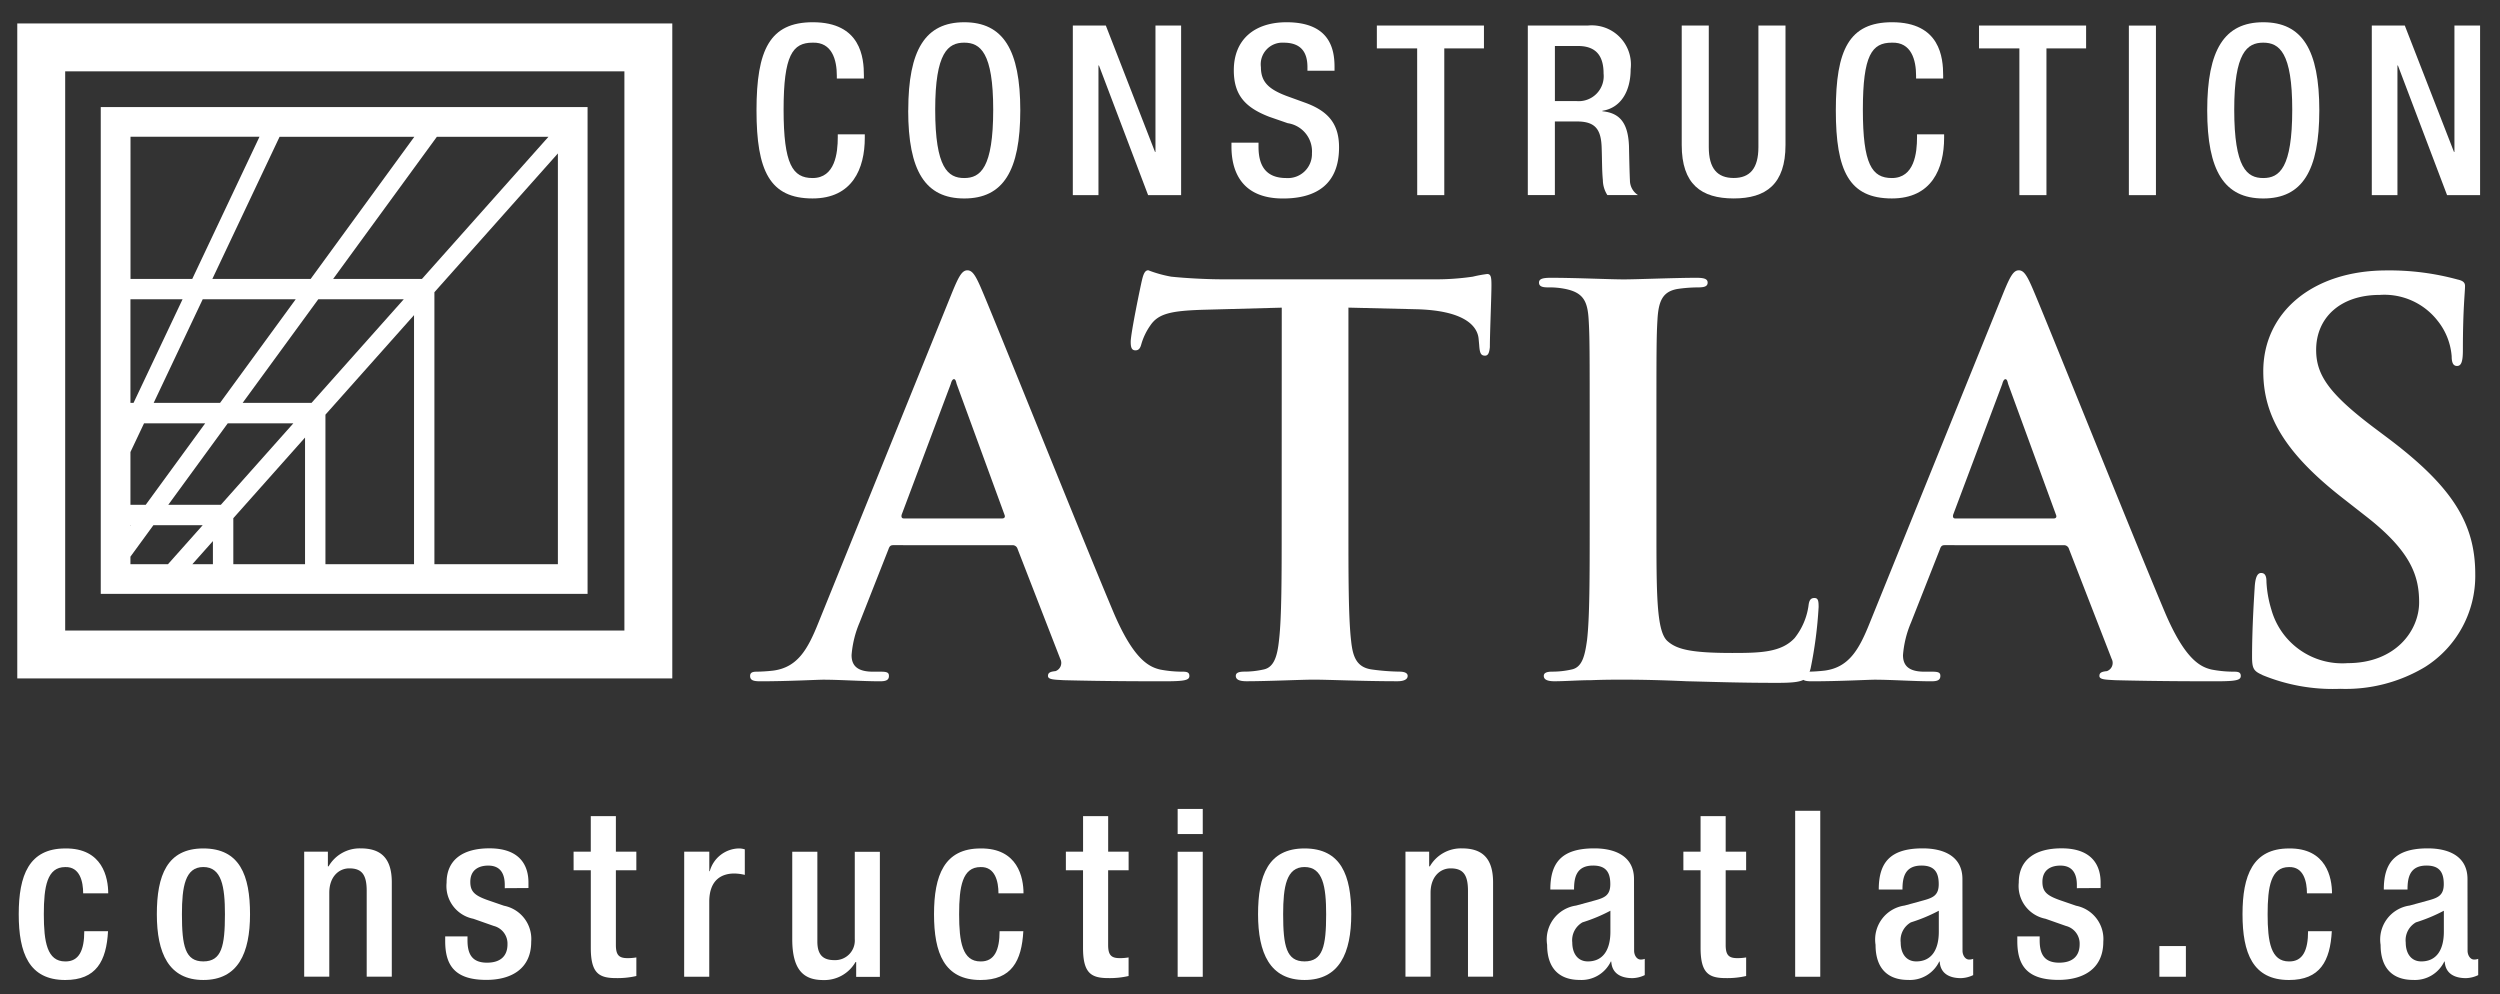 <svg xmlns="http://www.w3.org/2000/svg" xmlns:xlink="http://www.w3.org/1999/xlink" width="181" height="72" viewBox="0 0 181 72">
  <rect x="0" y="0" width="181" height="72" fill="#333333" stroke="none"/>
  <defs>
    <clipPath id="clip-path">
      <rect id="Rectangle_50" data-name="Rectangle 50" width="181" height="72" transform="translate(-1 -2)" fill="#fff"/>
    </clipPath>
  </defs>
  <g id="logo-construction_atlas-footer" transform="translate(1.215 1.716)">
    <g id="Groupe_79" data-name="Groupe 79" transform="translate(-0.215 0.284)" clip-path="url(#clip-path)">
      <path id="Tracé_845" data-name="Tracé 845" d="M483.288,8.116v.258c0,2.218-.894,4.384-3.782,4.384-3.095,0-4.058-1.994-4.058-6.378S476.411,0,479.523,0c3.49,0,3.7,2.579,3.7,3.851v.223h-1.96V3.869c0-1.135-.344-2.441-1.754-2.39-1.444,0-2.1.894-2.1,4.849s.653,4.952,2.1,4.952c1.633,0,1.823-1.822,1.823-2.957V8.116Z" transform="translate(-421.677 -0.39)" fill="#fff"/>
      <path id="Tracé_846" data-name="Tracé 846" d="M573.047,6.379C573.047,1.995,574.285,0,577.1,0s4.058,1.995,4.058,6.379-1.238,6.379-4.058,6.379-4.058-1.995-4.058-6.379m6.155-.052c0-4.127-.929-4.849-2.1-4.849s-2.1.722-2.1,4.849c0,4.23.929,4.952,2.1,4.952s2.1-.722,2.1-4.952" transform="translate(-508.289 -0.389)" fill="#fff"/>
      <path id="Tracé_847" data-name="Tracé 847" d="M678.894,2.139h2.39l3.559,9.147h.034V2.139h1.857V14.415h-2.39l-3.559-9.388h-.035v9.388h-1.857Z" transform="translate(-602.221 -2.288)" fill="#fff"/>
      <path id="Tracé_848" data-name="Tracé 848" d="M782.877,8.717v.31c0,1.5.653,2.252,2.011,2.252a1.741,1.741,0,0,0,1.857-1.788,2.063,2.063,0,0,0-1.754-2.183l-1.341-.465c-1.788-.688-2.562-1.616-2.562-3.37C781.089,1.238,782.6,0,784.906,0c3.146,0,3.474,1.96,3.474,3.233v.275h-1.961V3.25c0-1.118-.5-1.771-1.719-1.771a1.567,1.567,0,0,0-1.65,1.771c0,1.049.533,1.582,1.839,2.08l1.325.481c1.736.619,2.493,1.565,2.493,3.249,0,2.614-1.582,3.7-4.058,3.7-3.043,0-3.731-2.029-3.731-3.748V8.717Z" transform="translate(-692.76 -0.389)" fill="#fff"/>
      <path id="Tracé_849" data-name="Tracé 849" d="M877.318,3.79H874.4V2.139h7.754V3.79h-2.872V14.416h-1.96Z" transform="translate(-775.716 -2.288)" fill="#fff"/>
      <path id="Tracé_850" data-name="Tracé 850" d="M971.531,2.139h4.333A2.835,2.835,0,0,1,978.976,5.3c0,1.582-.7,2.8-2.047,3.009v.034c1.221.12,1.857.791,1.926,2.51.017.791.034,1.753.069,2.493a1.27,1.27,0,0,0,.584,1.066h-2.218a2.063,2.063,0,0,1-.326-1.083c-.07-.74-.053-1.427-.086-2.321-.035-1.341-.447-1.926-1.788-1.926h-1.6v5.33h-1.96Zm3.525,5.467a1.809,1.809,0,0,0,1.96-1.994c0-1.307-.567-1.994-1.856-1.994h-1.668V7.606Z" transform="translate(-861.917 -2.288)" fill="#fff"/>
      <path id="Tracé_851" data-name="Tracé 851" d="M1072.467,2.139v8.8c0,1.547.619,2.235,1.805,2.235,1.169,0,1.788-.688,1.788-2.235v-8.8h1.961v8.648c0,2.837-1.41,3.868-3.748,3.868-2.356,0-3.765-1.031-3.765-3.868V2.139Z" transform="translate(-949.751 -2.288)" fill="#fff"/>
      <path id="Tracé_852" data-name="Tracé 852" d="M1177.469,8.116v.258c0,2.218-.894,4.384-3.782,4.384-3.1,0-4.058-1.994-4.058-6.378S1170.592,0,1173.7,0c3.49,0,3.7,2.579,3.7,3.851v.223h-1.961V3.869c0-1.135-.343-2.441-1.753-2.39-1.445,0-2.1.894-2.1,4.849s.653,4.952,2.1,4.952c1.633,0,1.822-1.822,1.822-2.957V8.116Z" transform="translate(-1037.715 -0.39)" fill="#fff"/>
      <path id="Tracé_853" data-name="Tracé 853" d="M1264.648,3.79h-2.923V2.139h7.754V3.79h-2.871V14.416h-1.96Z" transform="translate(-1119.445 -2.288)" fill="#fff"/>
      <rect id="Rectangle_47" data-name="Rectangle 47" width="1.96" height="12.276" transform="translate(153.13 -0.148)" fill="#fff"/>
      <path id="Tracé_854" data-name="Tracé 854" d="M1408.5,6.379c0-4.384,1.239-6.379,4.058-6.379s4.058,1.995,4.058,6.379-1.238,6.379-4.058,6.379-4.058-1.995-4.058-6.379m6.156-.052c0-4.127-.929-4.849-2.1-4.849s-2.1.722-2.1,4.849c0,4.23.928,4.952,2.1,4.952s2.1-.722,2.1-4.952" transform="translate(-1249.698 -0.389)" fill="#fff"/>
      <path id="Tracé_855" data-name="Tracé 855" d="M1514.351,2.139h2.39l3.559,9.147h.034V2.139h1.857V14.415h-2.39l-3.559-9.388h-.034v9.388h-1.857Z" transform="translate(-1343.633 -2.288)" fill="#fff"/>
      <path id="Tracé_856" data-name="Tracé 856" d="M7.424,537.372c-.118,2.171-.858,3.534-3.1,3.534-2.625,0-3.366-1.952-3.366-4.762s.74-4.762,3.366-4.762c2.709-.034,3.113,2.12,3.113,3.248H5.623c0-.841-.236-1.935-1.3-1.9-1.313,0-1.548,1.414-1.548,3.416s.236,3.416,1.548,3.416c1.01.016,1.38-.825,1.38-2.188Z" transform="translate(-0.602 -471.954)" fill="#fff"/>
      <path id="Tracé_857" data-name="Tracé 857" d="M93.121,531.385c2.642,0,3.382,1.952,3.382,4.762s-.858,4.762-3.382,4.762c-2.507,0-3.365-1.952-3.365-4.762s.74-4.762,3.365-4.762m0,8.179c1.329,0,1.565-1.111,1.565-3.417,0-2-.235-3.416-1.565-3.416-1.313,0-1.548,1.414-1.548,3.416,0,2.305.235,3.417,1.548,3.417" transform="translate(-79.401 -471.958)" fill="#fff"/>
      <path id="Tracé_858" data-name="Tracé 858" d="M184.53,531.621h1.716v1.06h.051a2.6,2.6,0,0,1,2.322-1.3c1.38,0,2.254.622,2.254,2.457v6.832h-1.817v-6.21c0-1.178-.353-1.632-1.262-1.632-.74,0-1.447.589-1.447,1.767v6.075H184.53Z" transform="translate(-163.507 -471.958)" fill="#fff"/>
      <path id="Tracé_859" data-name="Tracé 859" d="M279.573,534.262v-.235c0-.724-.252-1.4-1.195-1.4-.724,0-1.3.337-1.3,1.178,0,.706.32.992,1.279,1.329l1.161.4a2.453,2.453,0,0,1,1.969,2.608c0,1.935-1.413,2.76-3.248,2.76-2.289,0-2.979-1.06-2.979-2.81v-.337h1.615v.286c0,1.043.37,1.615,1.414,1.615.993,0,1.481-.5,1.481-1.329a1.317,1.317,0,0,0-.993-1.33l-1.481-.521a2.412,2.412,0,0,1-1.935-2.609c0-1.7,1.228-2.49,3.1-2.49,2.305,0,2.827,1.346,2.827,2.474v.4Z" transform="translate(-244.028 -471.958)" fill="#fff"/>
      <path id="Tracé_860" data-name="Tracé 860" d="M357.787,513.181h1.245v-2.575h1.818v2.575h1.481v1.346h-1.481v5.4c0,.707.2.959.825.959a3.5,3.5,0,0,0,.657-.051v1.346a6.029,6.029,0,0,1-1.464.151c-1.229,0-1.834-.336-1.834-2.187v-5.621h-1.245Z" transform="translate(-317.26 -453.518)" fill="#fff"/>
      <path id="Tracé_861" data-name="Tracé 861" d="M428.943,531.621h1.817v1.413h.034a2.239,2.239,0,0,1,2.1-1.649,1.407,1.407,0,0,1,.437.067V533.3a3.386,3.386,0,0,0-.757-.1c-.825,0-1.817.371-1.817,2.053v5.419h-1.817Z" transform="translate(-380.407 -471.958)" fill="#fff"/>
      <path id="Tracé_862" data-name="Tracé 862" d="M503.074,541.471h-.051a2.6,2.6,0,0,1-2.322,1.3c-1.347,0-2.256-.623-2.256-2.962v-6.327h1.818v6.5c0,1.009.454,1.346,1.229,1.346a1.421,1.421,0,0,0,1.48-1.515v-6.327h1.817v9.053h-1.716Z" transform="translate(-442.086 -473.815)" fill="#fff"/>
      <path id="Tracé_863" data-name="Tracé 863" d="M596.1,537.372c-.118,2.171-.858,3.534-3.1,3.534-2.625,0-3.366-1.952-3.366-4.762s.741-4.762,3.366-4.762c2.709-.034,3.113,2.12,3.113,3.248H594.3c0-.841-.236-1.935-1.3-1.9-1.313,0-1.548,1.414-1.548,3.416s.235,3.416,1.548,3.416c1.01.016,1.38-.825,1.38-2.188Z" transform="translate(-523.011 -471.954)" fill="#fff"/>
      <path id="Tracé_864" data-name="Tracé 864" d="M674.4,513.181h1.245v-2.575h1.817v2.575h1.481v1.346H677.46v5.4c0,.707.2.959.825.959a3.488,3.488,0,0,0,.656-.051v1.346a6.024,6.024,0,0,1-1.464.151c-1.229,0-1.835-.336-1.835-2.187v-5.621H674.4Z" transform="translate(-598.231 -453.518)" fill="#fff"/>
      <path id="Tracé_865" data-name="Tracé 865" d="M746.3,505.97h1.817v1.818H746.3Zm0,3.1h1.817v9.053H746.3Z" transform="translate(-662.038 -449.403)" fill="#fff"/>
      <path id="Tracé_866" data-name="Tracé 866" d="M801.384,531.385c2.642,0,3.383,1.952,3.383,4.762s-.858,4.762-3.383,4.762c-2.507,0-3.365-1.952-3.365-4.762s.74-4.762,3.365-4.762m0,8.179c1.329,0,1.565-1.111,1.565-3.417,0-2-.236-3.416-1.565-3.416-1.312,0-1.548,1.414-1.548,3.416,0,2.305.236,3.417,1.548,3.417" transform="translate(-707.936 -471.958)" fill="#fff"/>
      <path id="Tracé_867" data-name="Tracé 867" d="M892.8,531.621h1.716v1.06h.051a2.6,2.6,0,0,1,2.322-1.3c1.38,0,2.255.622,2.255,2.457v6.832h-1.817v-6.21c0-1.178-.353-1.632-1.262-1.632-.74,0-1.447.589-1.447,1.767v6.075H892.8Z" transform="translate(-792.045 -471.958)" fill="#fff"/>
      <path id="Tracé_868" data-name="Tracé 868" d="M990.275,538.789c0,.336.2.64.47.64a.758.758,0,0,0,.3-.051v1.178a2.167,2.167,0,0,1-.892.219c-.808,0-1.481-.32-1.532-1.2h-.034a2.353,2.353,0,0,1-2.254,1.33c-1.447,0-2.356-.808-2.356-2.541a2.484,2.484,0,0,1,2.1-2.844l1.414-.387c.656-.185,1.06-.37,1.06-1.161,0-.825-.286-1.347-1.245-1.347-1.211,0-1.38.859-1.38,1.733h-1.717c0-1.918.791-2.978,3.181-2.978,1.6,0,2.877.622,2.877,2.221Zm-1.717-2.894a11.854,11.854,0,0,1-2.019.841,1.487,1.487,0,0,0-.741,1.464c0,.757.371,1.364,1.128,1.364,1.093,0,1.632-.825,1.632-2.154Z" transform="translate(-872.965 -471.958)" fill="#fff"/>
      <path id="Tracé_869" data-name="Tracé 869" d="M1071.578,513.181h1.245v-2.575h1.818v2.575h1.481v1.346h-1.481v5.4c0,.707.2.959.825.959a3.5,3.5,0,0,0,.657-.051v1.346a6.035,6.035,0,0,1-1.465.151c-1.227,0-1.834-.336-1.834-2.187v-5.621h-1.245Z" transform="translate(-950.702 -453.518)" fill="#fff"/>
      <rect id="Rectangle_48" data-name="Rectangle 48" width="1.817" height="12.015" transform="translate(128.97 56.701)" fill="#fff"/>
      <path id="Tracé_870" data-name="Tracé 870" d="M1201.495,538.789c0,.336.2.64.472.64a.757.757,0,0,0,.3-.051v1.178a2.171,2.171,0,0,1-.893.219c-.807,0-1.48-.32-1.531-1.2h-.034a2.354,2.354,0,0,1-2.254,1.33c-1.448,0-2.356-.808-2.356-2.541a2.484,2.484,0,0,1,2.1-2.844l1.414-.387c.656-.185,1.06-.37,1.06-1.161,0-.825-.286-1.347-1.245-1.347-1.212,0-1.38.859-1.38,1.733h-1.717c0-1.918.791-2.978,3.18-2.978,1.6,0,2.878.622,2.878,2.221Zm-1.716-2.894a11.892,11.892,0,0,1-2.019.841,1.487,1.487,0,0,0-.741,1.464c0,.757.371,1.364,1.127,1.364,1.094,0,1.633-.825,1.633-2.154Z" transform="translate(-1060.409 -471.958)" fill="#fff"/>
      <path id="Tracé_871" data-name="Tracé 871" d="M1290.693,534.262v-.235c0-.724-.252-1.4-1.194-1.4-.724,0-1.3.337-1.3,1.178,0,.706.32.992,1.278,1.329l1.161.4a2.453,2.453,0,0,1,1.969,2.608c0,1.935-1.413,2.76-3.247,2.76-2.289,0-2.979-1.06-2.979-2.81v-.337H1288v.286c0,1.043.37,1.615,1.413,1.615.992,0,1.481-.5,1.481-1.329a1.317,1.317,0,0,0-.992-1.33l-1.481-.521a2.413,2.413,0,0,1-1.935-2.609c0-1.7,1.228-2.49,3.1-2.49,2.306,0,2.827,1.346,2.827,2.474v.4Z" transform="translate(-1141.328 -471.958)" fill="#fff"/>
      <rect id="Rectangle_49" data-name="Rectangle 49" width="1.919" height="2.221" transform="translate(155.339 66.495)" fill="#fff"/>
      <path id="Tracé_872" data-name="Tracé 872" d="M1437.7,537.372c-.118,2.171-.858,3.534-3.1,3.534-2.624,0-3.365-1.952-3.365-4.762s.741-4.762,3.365-4.762c2.71-.034,3.114,2.12,3.114,3.248H1435.9c0-.841-.236-1.935-1.3-1.9-1.312,0-1.547,1.414-1.547,3.416s.235,3.416,1.547,3.416c1.01.016,1.381-.825,1.381-2.188Z" transform="translate(-1269.877 -471.954)" fill="#fff"/>
      <path id="Tracé_873" data-name="Tracé 873" d="M1526.333,538.789c0,.336.2.64.47.64a.757.757,0,0,0,.3-.051v1.178a2.167,2.167,0,0,1-.892.219c-.808,0-1.48-.32-1.532-1.2h-.033a2.354,2.354,0,0,1-2.255,1.33c-1.447,0-2.355-.808-2.355-2.541a2.483,2.483,0,0,1,2.1-2.844l1.414-.387c.656-.185,1.06-.37,1.06-1.161,0-.825-.286-1.347-1.245-1.347-1.212,0-1.38.859-1.38,1.733h-1.716c0-1.918.791-2.978,3.181-2.978,1.6,0,2.878.622,2.878,2.221Zm-1.717-2.894a11.879,11.879,0,0,1-2.02.841,1.488,1.488,0,0,0-.74,1.464c0,.757.37,1.364,1.127,1.364,1.094,0,1.633-.825,1.633-2.154Z" transform="translate(-1348.681 -471.958)" fill="#fff"/>
      <path id="Tracé_874" data-name="Tracé 874" d="M481.722,179.434c-.193,0-.27.077-.348.309l-2.086,5.294a7.484,7.484,0,0,0-.58,2.357c0,.7.348,1.2,1.545,1.2h.58c.464,0,.58.077.58.309,0,.309-.232.387-.657.387-1.237,0-2.9-.116-4.1-.116-.425,0-2.55.116-4.56.116-.5,0-.734-.078-.734-.387,0-.232.155-.309.464-.309a11.727,11.727,0,0,0,1.2-.077c1.777-.232,2.511-1.545,3.285-3.478l9.7-23.958c.464-1.121.7-1.546,1.082-1.546.348,0,.579.348.966,1.236.927,2.125,7.11,17.582,9.583,23.455,1.468,3.478,2.589,4.019,3.4,4.212a8.5,8.5,0,0,0,1.623.155c.309,0,.5.038.5.309,0,.309-.348.387-1.778.387-1.391,0-4.212,0-7.3-.078-.7-.039-1.159-.039-1.159-.309,0-.232.154-.309.541-.348a.63.63,0,0,0,.348-.888l-3.091-7.96a.372.372,0,0,0-.387-.27ZM489.6,177.5c.193,0,.232-.116.193-.232l-3.478-9.506c-.039-.155-.078-.348-.193-.348s-.193.193-.232.348l-3.556,9.467c-.038.155,0,.27.155.27Z" transform="translate(-418.054 -141.964)" fill="#fff"/>
      <path id="Tracé_875" data-name="Tracé 875" d="M727.06,162.239l-5.758.155c-2.242.077-3.169.271-3.748,1.12a4.572,4.572,0,0,0-.657,1.353c-.077.308-.193.463-.425.463-.271,0-.348-.193-.348-.619,0-.618.734-4.134.811-4.444.116-.5.232-.734.464-.734a8.933,8.933,0,0,0,1.661.463c1.121.116,2.589.193,3.864.193h15.3a18.465,18.465,0,0,0,2.666-.193,9.408,9.408,0,0,1,1.043-.193c.27,0,.309.232.309.812,0,.812-.115,3.478-.115,4.482-.039.386-.116.618-.348.618-.309,0-.387-.193-.425-.773l-.039-.425c-.078-1-1.121-2.087-4.559-2.164l-4.869-.116v15.843c0,3.555,0,6.607.193,8.269.115,1.082.348,1.932,1.506,2.087a16.333,16.333,0,0,0,1.972.155c.424,0,.618.116.618.309,0,.27-.309.387-.734.387-2.55,0-4.985-.116-6.068-.116-.888,0-3.322.116-4.869.116-.5,0-.772-.116-.772-.387,0-.193.154-.309.618-.309a6.323,6.323,0,0,0,1.391-.155c.772-.155,1-1,1.12-2.126.193-1.623.193-4.675.193-8.23Z" transform="translate(-635.261 -141.965)" fill="#fff"/>
      <path id="Tracé_876" data-name="Tracé 876" d="M987.228,182.347c0,4.946,0,7.612.811,8.308.656.58,1.661.85,4.675.85,2.048,0,3.555-.039,4.521-1.082a4.84,4.84,0,0,0,1-2.319c.039-.348.117-.579.426-.579.27,0,.309.193.309.657a30.506,30.506,0,0,1-.58,4.444c-.232.85-.425,1.043-2.434,1.043-2.783,0-4.792-.077-6.531-.116-1.739-.078-3.13-.116-4.714-.116-.425,0-1.275,0-2.2.038-.888,0-1.893.078-2.666.078-.5,0-.773-.116-.773-.387,0-.193.155-.309.619-.309a6.306,6.306,0,0,0,1.391-.155c.773-.155.966-1,1.121-2.126.193-1.623.193-4.675.193-8.23v-6.8c0-5.874,0-6.956-.077-8.192-.078-1.314-.387-1.932-1.662-2.2a5.75,5.75,0,0,0-1.275-.116c-.425,0-.656-.077-.656-.348s.27-.348.85-.348c1.815,0,4.251.116,5.293.116.928,0,3.749-.116,5.256-.116.541,0,.81.077.81.348s-.232.348-.695.348a10.315,10.315,0,0,0-1.507.116c-1.043.193-1.352.85-1.429,2.2-.077,1.236-.077,2.318-.077,8.192Z" transform="translate(-868.302 -146.23)" fill="#fff"/>
      <path id="Tracé_877" data-name="Tracé 877" d="M1157.968,179.434c-.193,0-.271.077-.347.309l-2.087,5.294a7.483,7.483,0,0,0-.58,2.357c0,.7.348,1.2,1.546,1.2h.58c.463,0,.579.077.579.309,0,.309-.232.387-.656.387-1.237,0-2.9-.116-4.1-.116-.425,0-2.551.116-4.56.116-.5,0-.734-.078-.734-.387,0-.232.154-.309.463-.309a11.719,11.719,0,0,0,1.2-.077c1.778-.232,2.512-1.545,3.284-3.478l9.7-23.958c.464-1.121.7-1.546,1.083-1.546.348,0,.579.348.965,1.236.928,2.125,7.11,17.582,9.583,23.455,1.468,3.478,2.588,4.019,3.4,4.212a8.483,8.483,0,0,0,1.623.155c.309,0,.5.038.5.309,0,.309-.348.387-1.778.387-1.391,0-4.212,0-7.3-.078-.695-.039-1.159-.039-1.159-.309,0-.232.154-.309.541-.348a.629.629,0,0,0,.347-.888l-3.091-7.96a.372.372,0,0,0-.386-.27Zm7.883-1.932c.193,0,.232-.116.193-.232l-3.478-9.506c-.038-.155-.078-.348-.193-.348s-.194.193-.232.348l-3.556,9.467c-.037.155,0,.27.155.27Z" transform="translate(-1018.177 -141.964)" fill="#fff"/>
      <path id="Tracé_878" data-name="Tracé 878" d="M1438.069,188.823c-.619-.27-.734-.463-.734-1.313,0-2.126.155-4.444.193-5.062.038-.58.154-1,.464-1,.348,0,.386.348.386.657a8.171,8.171,0,0,0,.348,1.97,5.326,5.326,0,0,0,5.526,3.9c3.478,0,5.179-2.357,5.179-4.4,0-1.894-.58-3.671-3.787-6.183l-1.778-1.391c-4.251-3.323-5.719-6.028-5.719-9.158,0-4.251,3.556-7.3,8.927-7.3a18.7,18.7,0,0,1,5.139.657c.348.077.541.193.541.464,0,.5-.155,1.623-.155,4.637,0,.85-.117,1.159-.426,1.159-.27,0-.386-.231-.386-.7a4.678,4.678,0,0,0-1-2.55,4.892,4.892,0,0,0-4.212-1.894c-2.86,0-4.6,1.662-4.6,3.98,0,1.778.888,3.13,4.1,5.565l1.082.812c4.676,3.517,6.337,6.183,6.337,9.854a7.788,7.788,0,0,1-3.632,6.724,11.168,11.168,0,0,1-6.145,1.584,13.378,13.378,0,0,1-5.641-1" transform="translate(-1275.286 -141.964)" fill="#fff"/>
      <path id="Tracé_879" data-name="Tracé 879" d="M0,48.2H47.423V.78H0Zm43.956-3.467H3.468V4.247H43.956Z" transform="translate(0.251 -1.082)" fill="#fff" fill-rule="evenodd"/>
      <path id="Tracé_880" data-name="Tracé 880" d="M55.039,89.787H88.931V54.542H53.686V89.787Zm21.9-22.8H70.51l7.511-10.293H86.1Zm-8.057,0H61.765l4.868-10.293h9.756Zm-8.572,0h-4.47V56.691h9.339ZM77.842,87.638V67.948L86.782,57.9V87.638ZM76.367,69.607V87.638H69.953V76.813ZM55.835,68.46h3.773l-3.549,7.5h-.224Zm5.232,0H67.8l-5.476,7.5H57.517Zm8.367,0h6.189l-6.677,7.5H63.958Zm-13.6,18.635,1.664-2.28h3.569l-2.513,2.824h-2.72Zm2.741-3.756,4.306-5.9h4.75l-5.25,5.9Zm2.673-5.9-4.306,5.9H55.835V79.52l.985-2.081Zm-5.383,7.375-.031.043v-.043Zm12.611-6.343v9.167H63.283V84.309Zm-8.157,9.167,1.487-1.671v1.671Z" transform="translate(-47.391 -48.792)" fill="#fff" fill-rule="evenodd"/>
    </g>
  </g>
</svg>
